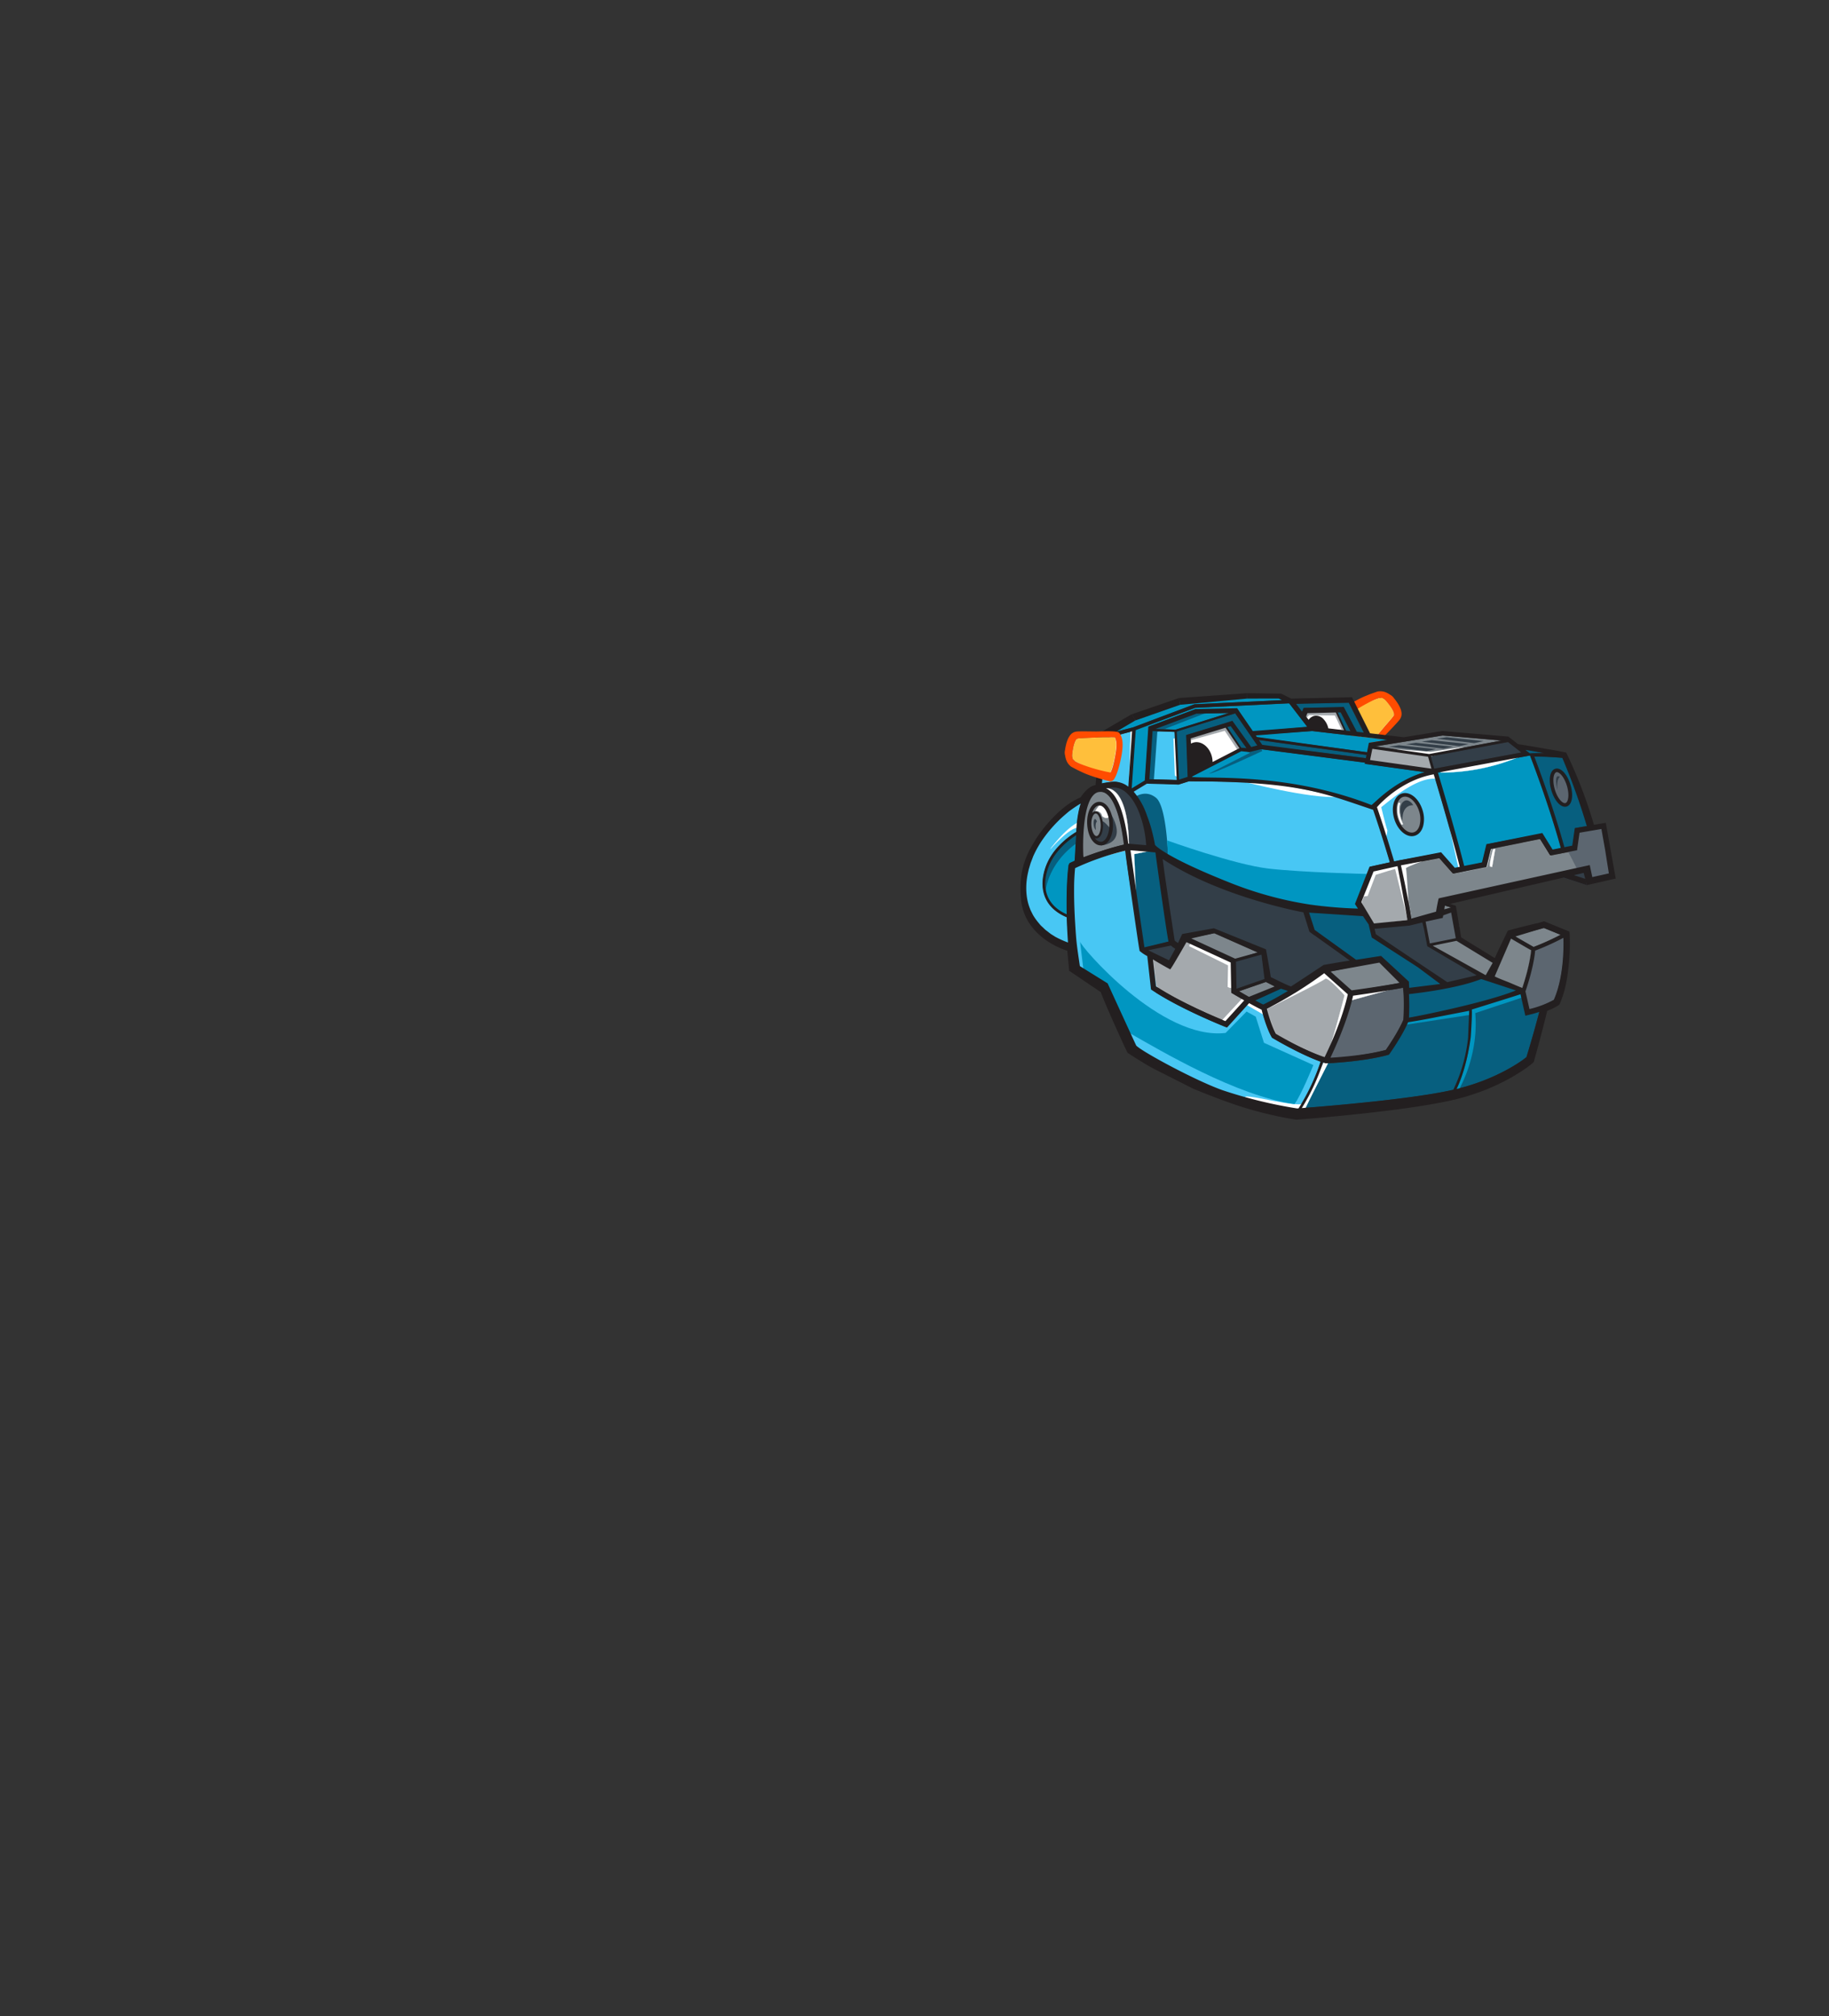 <svg id="TY_HEAD" data-name="TY HEAD" xmlns="http://www.w3.org/2000/svg" viewBox="0 0 980 1080"><rect x="0" y="0" width="980" height="1080" fill="#333333" stroke="none"/><defs><style>.cls-1{fill:#ffbf3b;}.cls-2{fill:#fff;}.cls-3{fill:#ff4c00;}.cls-4{fill:#333e48;}.cls-5{fill:#0096c1;}.cls-6{fill:#075f7f;}.cls-7{fill:#231f20;}.cls-8{fill:#48c7f4;}.cls-9{fill:#7d868c;}.cls-10{fill:#a4a9ad;}.cls-11{fill:#5c6670;}</style></defs><title>web_b1_color2</title><path class="cls-1" d="M733.67,398.31c-1.34-.66-2.71-0.65-6.39-5.46-3.4-4.45-5.74-8.67-6.3-10.53,1.5-.74,8.22-4.83,11.79-6.21,2-.61,3.77-1.5,6.13-2.15,2-.31,2.6-0.1,4.74,2.56,0.48,0.6,1.18,1.49,1.57,2.11a14.16,14.16,0,0,1,1.2,2,5.07,5.07,0,0,1,.39,1,3.63,3.63,0,0,1,.19.84,0.86,0.86,0,0,1,0,.31,0.36,0.36,0,0,1,0,.24,1.09,1.09,0,0,0,0,.19l-0.29.44c-1.29,1.78-5.33,6.23-6.52,7.76A85.08,85.08,0,0,1,733.67,398.31Z"/><path class="cls-2" d="M720.89,382.27l0.06,0c1.62-.8,7.82-4.81,11.19-6.1,2.31-.72,4.68-1.69,6.75-2.26,2.23-.34,2.92.22,4.82,2.58,0.33,0.4,1.13,1.41,1.58,2.12a14.1,14.1,0,0,1,1.2,2,5,5,0,0,1,.4,1,1.76,1.76,0,0,1,.09.26,3.39,3.39,0,0,1,.07.36c0,0.07,0,.14,0,0.22v0a0.39,0.39,0,0,1,0,.21,0.24,0.24,0,0,0,0,.09v0.06a0.33,0.33,0,0,1-.05.24,0.22,0.22,0,0,0,0,.07,0.53,0.53,0,0,1,0,.1l-0.3.46c-1.26,1.75-5.3,6.18-6.44,7.66l-0.08.11a86.06,86.06,0,0,1-6.45,6.9l0,0,0,0c-0.69-.34-2.32-0.13-6.41-5.48-3.4-4.44-5.75-8.67-6.31-10.56Zm25.94-.36a1.83,1.83,0,0,0-.08-0.25,5,5,0,0,0-.39-1,13.91,13.91,0,0,0-1.19-2c-0.45-.71-1.25-1.71-1.57-2.11-3.4-4.22-3.48-2.71-4.66-2.53-2.06.57-5.53,2.17-7.83,2.88-3.64,1.4-8.26,5.64-9.67,6.33,0.59,1.9,2.58,5.17,5.93,9.55,4,5.21,5.51,5,6.31,5.41a89.5,89.5,0,0,0,6.38-6.84l0.08-.1c1.14-1.48,5.17-5.91,6.43-7.65l0.29-.44v-0.06a0.34,0.34,0,0,1,0-.13l0,0a0.44,0.44,0,0,0,0-.13v-0.06a0.36,0.36,0,0,1,0-.13,0.26,0.26,0,0,0,0-.14v0c0-.08,0-0.16,0-0.23A3.41,3.41,0,0,0,746.83,381.91Z"/><path class="cls-3" d="M741,395.2c-6,6.73-6.63,6.58-7.65,6.36-1.53-.33-4.14-0.8-8.76-6.84-3.4-4.44-6.22-9.28-6.86-11.76a2.48,2.48,0,0,1,.67-2.76c0.82-.6,8.88-5.73,13.8-7.57,1.76-.77,3.81-1.47,6-2.22h0l0.17,0a8,8,0,0,1,3.5.24,11.57,11.57,0,0,1,2.89,1.47,5.73,5.73,0,0,1,2.22,2,26,26,0,0,1,1.74,2.36,16.27,16.27,0,0,1,1.46,2.63,8.05,8.05,0,0,1,.53,1.47,6.81,6.81,0,0,1,.27,1.67,3.92,3.92,0,0,1-.07.95,2.93,2.93,0,0,1-.26,1,7.26,7.26,0,0,1-.48,1l-0.44.59c-1.47,1.79-5.61,6.08-6.93,7.46C742.2,393.84,741.58,394.54,741,395.2Zm-7.33,3.11a85.21,85.21,0,0,0,6.44-6.89c1.18-1.53,5.23-6,6.52-7.76l0.29-.44a1.08,1.08,0,0,1,0-.19,0.36,0.36,0,0,0,0-.24,0.86,0.86,0,0,0,0-.31,3.64,3.64,0,0,0-.19-0.84,5.07,5.07,0,0,0-.39-1,14.17,14.17,0,0,0-1.2-2c-0.39-.62-1.09-1.51-1.57-2.11-2.14-2.65-2.69-2.87-4.74-2.56-2.36.65-9.94,4.3-17.37,9.78,0.56,1.86,2.34,4.67,5.74,9.12C731,397.65,732.33,397.65,733.67,398.31Z"/><path class="cls-2" d="M584.76,442.09c-0.2-3.58,1-6.2,2.26-6.32s2.55,2.38,2.74,5.79c0.21,3.58-1,6.2-2.17,6.32h-0.08C586.34,447.89,585,445.56,584.76,442.09Z"/><path class="cls-2" d="M587.51,447.93h0c-0.61,0-1.25-.59-1.78-1.62a12.2,12.2,0,0,1-.44-8.69c0.44-1.14,1.07-1.83,1.73-1.89h0c0.6,0,1.24.6,1.77,1.64a10.87,10.87,0,0,1,1,4.19,11.25,11.25,0,0,1-.56,4.48c-0.43,1.14-1,1.83-1.65,1.89h-0.09ZM587,435.82c-1.23.11-2.42,2.66-2.21,6.27,0.2,3.44,1.55,5.75,2.7,5.75h0.08c1.17-.11,2.33-2.71,2.13-6.27C589.52,438.18,588.14,435.82,587,435.82Z"/><path class="cls-2" d="M590,450.95H589.8a4,4,0,0,1-3.11-2,2.14,2.14,0,0,0,.81.17h0.2c2.1-.2,3.5-3.46,3.26-7.59s-2.06-7.14-4.15-6.92a2.53,2.53,0,0,0-1.63.9c0.77-2.31,2.08-3.85,3.64-4h0.22c2.65,0,5,4.09,5.32,9.31S592.75,450.71,590,450.95Z"/><path class="cls-2" d="M589.8,451a4,4,0,0,1-3.15-2.05l-0.09-.13,0.15,0.06a2.11,2.11,0,0,0,.8.17h0.19c2.07-.2,3.46-3.44,3.22-7.54s-2-7.08-4.09-6.87a2.47,2.47,0,0,0-1.6.89l-0.08,0c0.81-2.43,2.15-3.89,3.68-4h0.22c2.69,0,5.05,4.11,5.37,9.36s-1.64,10-4.4,10.2H589.8Zm-3-2a3.85,3.85,0,0,0,3,1.88H590c2.7-.23,4.63-4.76,4.31-10.1s-2.63-9.27-5.27-9.27h-0.21c-1.45.12-2.72,1.48-3.53,3.75a2.47,2.47,0,0,1,1.51-.76H587c2,0,3.76,3,4,7,0.24,4.15-1.18,7.43-3.31,7.64h-0.2A2.13,2.13,0,0,1,586.83,449Z"/><path class="cls-2" d="M760.65,442.05c-0.57,2-1.69,3.37-3.15,3.81a3.65,3.65,0,0,1-1.05.15c-2.95,0-6.19-3.39-7.55-7.89-1.55-5.13-.22-10.27,2.89-11.21a3.65,3.65,0,0,1,1.05-.15c2.95,0,6.19,3.39,7.55,7.89A13.39,13.39,0,0,1,760.65,442.05Z"/><path class="cls-2" d="M756.45,446.06c-3,0-6.23-3.41-7.6-7.93-1.55-5.16-.22-10.32,2.92-11.27a3.69,3.69,0,0,1,1.07-.16c3,0,6.23,3.41,7.6,7.93a13.44,13.44,0,0,1,.26,7.43c-0.58,2-1.71,3.4-3.18,3.84A3.69,3.69,0,0,1,756.45,446.06Zm-3.61-19.25a3.6,3.6,0,0,0-1,.15c-3.09.93-4.4,6-2.86,11.15,1.35,4.48,4.58,7.86,7.5,7.86a3.59,3.59,0,0,0,1-.15c1.44-.43,2.55-1.77,3.12-3.77a13.35,13.35,0,0,0-.26-7.37C759,430.19,755.77,426.81,752.85,426.81Z"/><path class="cls-2" d="M839.16,430.07a1.06,1.06,0,0,1-.61.19c-1.33,0-3.55-2.15-5-6.13-1.79-4.84-1.4-9.3.08-10.29a1.06,1.06,0,0,1,.61-0.19c1.33,0,3.55,2.15,5,6.13C841,424.61,840.64,429.08,839.16,430.07Z"/><path class="cls-2" d="M838.55,430.3c-1.35,0-3.59-2.16-5.07-6.17a18,18,0,0,1-1.19-6.61c0.06-1.87.53-3.23,1.29-3.74a1.11,1.11,0,0,1,.63-0.19c1.35,0,3.59,2.16,5.07,6.17a18,18,0,0,1,1.19,6.61c-0.06,1.87-.53,3.23-1.29,3.74A1.11,1.11,0,0,1,838.55,430.3Zm-4.35-16.61a1,1,0,0,0-.58.18c-0.72.48-1.19,1.85-1.24,3.66a17.87,17.87,0,0,0,1.19,6.57c1.47,4,3.67,6.1,5,6.1a1,1,0,0,0,.58-0.18c0.72-.48,1.19-1.85,1.24-3.66a17.85,17.85,0,0,0-1.19-6.57C837.72,415.83,835.53,413.69,834.21,413.69Z"/><path class="cls-4" d="M764.5,495.58l-1.73,2.64q3-.45,6.1-1Z"/><polygon class="cls-5" points="691 376.92 700.6 389.39 671.25 392.02 663.02 379.7 640.7 379.91 615.51 389.31 613.59 418.15 606.09 422.71 608.34 390.87 640.52 379.17 690.73 376.79 691 376.92"/><polygon class="cls-6" points="720.99 391.61 716.54 381.22 718.54 381.62 723.75 391.58 720.99 391.61"/><path class="cls-2" d="M700.71,382.06l15.21-.37,4.4,9.5-9.21-.66a9.23,9.23,0,0,0-2.13-4.6c-1.41-1.49-2.84-2.29-4.5-2a6.94,6.94,0,0,0-3.78,2.66l-1.7-2.41Z"/><path class="cls-2" d="M720.4,391.24h-0.09l-8.44-1v0a10.33,10.33,0,0,0-2.47-4.81,5.6,5.6,0,0,0-4-1.95,4.54,4.54,0,0,0-.7.05,5,5,0,0,0-3.27,2.15l0,0.05-1.43-1.85v0l0.73-1.83h0l15.24-.37v0ZM712,390.16l8.28,1-4.35-9.39-15.15.37-0.7,1.75,1.32,1.71a5.09,5.09,0,0,1,3.29-2.14,4.61,4.61,0,0,1,.71-0.06,5.69,5.69,0,0,1,4.11,2A10.41,10.41,0,0,1,712,390.16Z"/><path class="cls-7" d="M703.36,389.5l-1.79-2.9a4,4,0,0,1,7-.36,9,9,0,0,1,2,3.81Z"/><polygon class="cls-4" points="808.17 397.51 815.33 403.11 767.96 411.91 766.28 405 808.17 397.51"/><path class="cls-6" d="M826.51,403.26l1,0.21c-2.31-.07-4.52.35-6.45,0.45h-1.74l-2.81-2.83C818.94,401.5,823.17,402.66,826.51,403.26Z"/><path class="cls-8" d="M617,443.82c0.93,3.33,1.6,6.48,2.12,9.36l3.23,0.27,0.15,1.61c0,0.11.44,3.9,1.25,9.74l4.64,0.23-0.5-1-0.2-.39,0-.36,49.69,17.4,27.83,6h22.52c-0.47-.72-0.88-1.34-1.2-1.83l-0.41-.64,0.21-.49-0.07-.1L734,464.33l10.86-2.38c-4.25-14.35-7.51-25.7-8.77-29.37-17.68-5.59-30.45-10.92-51.27-12.73-16.21-1.41-45.14-1.12-47.64-1.33l-5.62,1.77-17.42-1-7.36,4.7a39.79,39.79,0,0,1,8,13.12C615.66,439.38,616.38,441.63,617,443.82Z"/><path class="cls-7" d="M637.34,400.12a11.45,11.45,0,0,1,3-1.75c3.47-.64,7.08,3.34,7.93,8a11.35,11.35,0,0,1,.18,2.51h0.11l-10.22,5.54Z"/><path class="cls-2" d="M649.31,408.78a20,20,0,0,0-.24-2.62c-1-5.43-4.75-8.87-9-8.09a7.07,7.07,0,0,0-2.06.48l-0.22-2.92L656.2,390l0.66-.21,7.43,11Z"/><path class="cls-2" d="M649.85,408.26v-0.08a12.84,12.84,0,0,0-.19-2.09c-0.89-4.85-4.48-8.5-8.36-8.5a6.16,6.16,0,0,0-1.12.1,6.25,6.25,0,0,0-1.87.67l-0.07,0-0.1-2.93h0l18-5.5,0.7-.22,0,0,7.46,11,0,0Zm-8.55-10.76c3.92,0,7.55,3.69,8.45,8.58a12.7,12.7,0,0,1,.19,2l14.27-7.34-7.38-10.9-0.63.2-18,5.49,0.1,2.7a6.34,6.34,0,0,1,1.83-.65A6.26,6.26,0,0,1,641.31,397.5Z"/><polygon class="cls-6" points="664.94 400.79 657.21 389.18 659.57 388.93 668.09 400.79 664.94 400.79"/><polygon class="cls-6" points="660.07 386.64 655.47 387.71 637.65 393.15 636.23 393.57 636.23 393.58 635.71 393.74 636.51 416.18 631.34 418.22 630.13 391.75 661.97 382.14 673.84 399.36 669.9 400.55 660.07 386.64"/><polygon class="cls-5" points="629.99 390.87 619.31 390.47 641.16 382.32 658.56 381.94 629.99 390.87"/><polygon class="cls-8" points="617.77 391.62 629.49 392.06 630.72 417.84 616.06 417.39 617.77 391.62"/><path class="cls-6" d="M760.8,496.33l0.73-.9-6,1.37-0.16,0h-0.13l-9.24.61,3.45,1.63Z"/><path class="cls-9" d="M596.6,421.87h0.3a7.24,7.24,0,0,1,1.46.07,10.41,10.41,0,0,1,5.26,2.62,21.59,21.59,0,0,1,4,4.81,35.47,35.47,0,0,1,2.8,5.54,58.93,58.93,0,0,1,3.93,17.87l-9.58-.81c-1.93-15.47-5.39-25.13-10.31-28.68a8.39,8.39,0,0,0-1.69-.95q1.25-.21,2.54-0.34l0.84-.08,0.42,0h0Z"/><path class="cls-4" d="M627.94,505.73l-0.61-.28-12.89,3.35c2.79,1.79,8.71,5,15.14,8.47a70,70,0,0,1,7.28-5.22C629.5,508.5,628.08,505.86,627.94,505.73Z"/><path class="cls-5" d="M629.58,517.26c1.22,0.65,2.47,1.3,3.75,1.94l13-3.07,0-.05c-3.83-1.45-7-2.81-9.5-4A70,70,0,0,0,629.58,517.26Z"/><path class="cls-9" d="M641.74,523.44l2.74-4.25-8.16,1.93C638.12,521.94,639.94,522.73,641.74,523.44Z"/><path class="cls-6" d="M623.63,478.59c-3.49-19.43-3.73-16.77-4.35-22l-13.36-1.14c0.55,4.71,4.28,38,4,38,0.67,4.63,1.89,9.67,2.75,14.53l13.57-3.62C626.14,503.83,623.29,478.63,623.63,478.59Z"/><path class="cls-9" d="M589.94,456c-2.92.9-6.37,2.29-9.58,3.54,0-.37-0.42-1.6-0.45-2-0.39-11.25.71-32,8.43-33.56a6.46,6.46,0,0,1,4.69,1.3c4.25,3.07,7.55,12.7,9.34,27.17C600,453,595.46,454.12,589.94,456Z"/><path class="cls-5" d="M572,471c0.15-2.48.33-4.81,0.65-7.25l0-.28,0.12-.24,0.16-.31,0.29-.58,0.53-.25,2.18-1c0.26-2.63.37-7.46,0.83-13.69-4.37,2.81-12.09,8.85-15.15,18-1.39,4.14-3,11-.13,16.55,1.86,3.62,6,6.49,10.51,8.53-0.09-3.83-.39-8.29-0.32-11.88Q571.77,474.72,572,471Z"/><path class="cls-8" d="M571.76,491.34c-5.18-2.19-8.89-5.35-11-9.44-2.46-4.78-2.64-10.65-.51-17,3.47-10.31,12.31-16.7,16.62-19.3a62,62,0,0,1,1.65-12.8c0.24-.87.49-1.67,0.75-2.44-1.79.22-4,1.75-6.49,3.61-0.87.72-2.24,1.57-3.2,2.42a72.55,72.55,0,0,0-11,12.74,46.86,46.86,0,0,0-4.79,7.6c-0.36.74-.95,1.61-1.26,2.38l-0.24,1.45-0.53.19-0.15.77,0,0.44c-0.25.84-.48,1.67-0.73,2.52a10.89,10.89,0,0,0,0,1.4l-0.48,1.4c-1.47,6.59-1.21,13.85,1,19.39,0.13,0.35.18,1,.34,1.34s0.51,1,.68,1.31c0.34,0.64.69,1.19,1.07,1.79a30,30,0,0,0,2.42,3.54c0.44,0.53.64,1.81,1.07,2.32s1.38,0.71,1.84,1.16,1.07,0.38,1.55.78,1,0.55,1.45.91,1,1.45,1.4,1.79,1.05,0.5,1.5.78,0.95,1.23,1.36,1.49c2,1.08,4.31,1.14,6.68,2-0.23-3.38-.78-7.79-0.91-11C571.83,493.72,571.79,492.53,571.76,491.34Z"/><path class="cls-6" d="M707.35,503.87c13.23-1.37,26.72-2.27,40.4-3.75l-0.11-.05c-13.76.37-27.43,0.72-41.09,1Z"/><path class="cls-9" d="M752.61,500.55l5.06,2.38,2.09-3.19-4.31.12Z"/><path class="cls-9" d="M755.44,499.86l4.31-.12,0.72-1.1Z"/><path class="cls-10" d="M754.29,492.91c-1.4-11.5-4.34-24.68-5.33-28.91l-12.86,2.82-7.36,16.54,7.3,12.22Z"/><path class="cls-2" d="M737.5,495.29L754.34,493v-0.05C752.92,481.3,749.9,467.84,749,464v0l-12.9,2.83h0l-6.52,16.47v0l6.09,13.13Zm-1.36-28.43,12.78-2.81c0.9,3.9,3.9,17.27,5.31,28.81l-18.12,2.3-7.37-11.81Z"/><path class="cls-8" d="M749.26,461l-3,.89c-4.32-14.59-10-32-11.21-35.45a213.43,213.43,0,0,1,33.33-11.58c1.66,5.53,9.19,30.69,13.95,49.54l-3,1L772,456.87Z"/><path class="cls-5" d="M784.3,464.46c-4.85-19.23-13-45.61-14.51-50.56L820,404.7l0,0.11c0.1,0.26,9.92,25.5,16.48,49.43l-4.83,1.23-5.5-8.86-29.49,5.64L794.28,462Z"/><path class="cls-6" d="M838,454.74c-5.76-21-14.15-44.07-16.23-49.51,5.29-.13,13.25.56,15.51,0.74a339,339,0,0,1,13.13,36.53L844,443.59,842.64,453Z"/><path class="cls-5" d="M763.55,413.63c-16.45,4.61-26.05,18.25-27.48,18.94-54.29-17.74-86.69-15.06-97.72-16l0.37-.87,26.42-13.65,4.44,0.82h0l6.3-1.55,55.65,7.2-0.12.62Z"/><polygon class="cls-6" points="732.02 406.16 676.01 399.32 674.25 396.34 732.37 404.42 732.02 406.16"/><path class="cls-8" d="M604.95,422.25c-2.65-2-5.68-3.68-8.57-3.45a54.51,54.51,0,0,0-6.64,1.16l3.52-24.63,13.5-3.58Z"/><path class="cls-4" d="M846.36,468.23l-0.26-.09,0-.08,4.66-1.13,0.57,2.7Z"/><path class="cls-4" d="M850.23,474.17l-15.56-4.9,7.8-1.65,6.86-2Z"/><path class="cls-9" d="M767.32,490l2.19-.54c0.16-1,3.18-4,9.28-6.3,4.44-1.66,12.51-2.88,12.51-2.88,1.48-.36,45.05-11.54,45.05-11.54l8.78-3.51,6.89-1.72,1.36,6.43,8.94-2c-0.86-5.07-1.52-9.2-2-12.56l-2-11.21-11.72,2-1.33,9.39-14.48,2.85-5.49-8.86-26.95,5.41-2.52,9.18-17.15,4-7.36-8.33-20.42,3.9c1,4.31,3.94,17.47,5.34,29Z"/><polygon class="cls-2" points="844.52 466.99 845.05 466.86 851.66 463.6 845.17 465.22 844.52 466.99"/><path class="cls-2" d="M862.38,467.87c-0.82-4.83-1.5-9.06-2-12.56l-2-11.21v0l-11.76,2h0l-1.33,9.39-14.41,2.83-5.47-8.83,0,0-26.21,5.26h0l-2.42,9.8-18,3.51-7.34-8.31,0,0-20.45,3.9h0v0c0.89,3.85,3.92,17.33,5.34,29v0.05L767.33,490l1.37-.34,0.85-.21v0a2.27,2.27,0,0,1,.85-1,2.31,2.31,0,0,0-.94,1l-2.16.54-11.07,2.64c-1.42-11.6-4.42-25-5.33-28.89l20.34-3.89,7.34,8.31,0,0,18-3.53h0l2.42-9.8,26.11-5.24,5.47,8.83,0,0,14.51-2.85h0l1.33-9.39,11.64-2,2,11.17c0.54,3.49,1.22,7.7,2,12.52l-8.85,2-1.36-6.43-0.41.2,0.33-.08,1.35,6.38v0l9-2h0v0Z"/><polygon class="cls-9" points="773.11 394 804.56 396.71 765.92 403.93 737.08 399.83 773.11 394"/><polygon class="cls-5" points="733.66 397.94 732.65 402.99 673.19 394.99 672.37 393.64 703.18 391.61 743.64 396.32 733.66 397.94"/><polygon class="cls-6" points="730.85 392.4 726.61 392.4 719.74 379.14 698.73 379.21 697.72 381.73 693.77 376.79 722.86 376.43 730.85 392.4"/><path class="cls-5" d="M631.73,376.43c0.24,0.07,15.59-.36,16.15-0.94h0l3.85-.17c0.69,0.37,15.91-3.25,33.76-1.26l-0.07.15,1.71,0.84-46.86,2.22h-0.15l-32.81,12.35L598,392l9.07-5.62c3-3.39,17.19-6.58,16.81-7.39Z"/><path class="cls-2" d="M772.2,496.67l-0.18,0,3.24,1.24,0.17,0Z"/><path class="cls-9" d="M747.34,436.22s4.11,12.93,11.17,10.87c0.88-1.76,5.58-5.88,2.35-14.11C758.51,429.75,749.69,417.7,747.34,436.22Z"/><path class="cls-2" d="M757,447.36h0c-1.76,0-4.43-1-7.17-5.57a30.51,30.51,0,0,1-2.54-5.56h0c0.85-6.71,2.65-10.12,5.35-10.12,3.27,0,6.89,5,8.26,6.86h0c2.7,6.88-.13,10.91-1.65,13.07a9.67,9.67,0,0,0-.7,1.08v0h0A5.44,5.44,0,0,1,757,447.36Zm-9.61-11.15a30.4,30.4,0,0,0,2.52,5.53c2.71,4.56,5.35,5.52,7.08,5.52h0a5.35,5.35,0,0,0,1.48-.21,10.24,10.24,0,0,1,.7-1.07c1.51-2.15,4.33-6.14,1.64-13-1.36-1.87-5-6.82-8.17-6.82C750,426.19,748.24,429.56,747.39,436.21Z"/><path class="cls-11" d="M831.7,417.11s-0.29,12.34,7.64,14.4c0.29-.59,2.35-2.65,2.06-5.88C840.81,423.28,835.52,404.77,831.7,417.11Z"/><path class="cls-6" d="M607.89,427.11s5.8-4.51,11.59.32,6.45,32.73,6.45,32.73a20.91,20.91,0,0,0-3.9-1.5c0.13,1-1.27-3.21-1.27-3.21l-4.83-1.61S612.72,431.3,607.89,427.11Z"/><path class="cls-2" d="M768.53,414.13c-8.93.32-31.74,12.06-30.73,19.84,2.39-.76,19.08-17.69,31.43-16.8A2.81,2.81,0,0,0,768.53,414.13Z"/><path class="cls-2" d="M666.32,418.74s35.93,9.33,50.66,8.13C709.49,424.94,671.87,416.81,666.32,418.74Z"/><path class="cls-4" d="M751.45,439.58c0,0.48-3.5-9,1.68-10.81,2.38-.45,4.11,2.59,4.11,2.59S751.15,430.6,751.45,439.58Z"/><path class="cls-2" d="M749.3,430.17s-2.09,5.07,1.69,11.59a1.51,1.51,0,0,0,.72-0.32s-3.3-6-1.53-11.27C749.71,430.17,749.38,429.77,749.3,430.17Z"/><path class="cls-2" d="M751,441.81h0v0c-3.75-6.47-1.71-11.58-1.69-11.63a0.22,0.22,0,0,1,.2-0.21,0.79,0.79,0,0,1,.25.07,1.33,1.33,0,0,0,.47.11h0.07l0,0.06c-1.74,5.23,1.49,11.17,1.53,11.23l0,0,0,0A1.53,1.53,0,0,1,751,441.81ZM749.46,430s-0.08,0-.11.14a10.33,10.33,0,0,0-.57,3.35,15.6,15.6,0,0,0,2.24,8.18,1.43,1.43,0,0,0,.63-0.29c-0.27-.51-3.17-6.17-1.53-11.21a1.52,1.52,0,0,1-.44-0.11A0.76,0.76,0,0,0,749.46,430Z"/><path class="cls-6" d="M647.81,414.4l21.57-10.95,1-1.45,5.31-1.45,0.64,1.77S650.06,414.72,647.81,414.4Z"/><path class="cls-4" d="M594.69,443.53s-3.54-4.19-4.19-3.54c1.29,7.73-3.81,8.93-3.81,8.93C584.06,447.07,593.08,459,594.69,443.53Z"/><path class="cls-2" d="M586.82,434.58a3,3,0,0,1,3.68,2.52c2.25,1.93,3.54.64,3.54,0.64s-2.25-7-5-6.25A16.31,16.31,0,0,0,586.82,434.58Z"/><path class="cls-2" d="M592.84,438.21a3.76,3.76,0,0,1-2.37-1.08h0v0a2.83,2.83,0,0,0-2.94-2.54,3.29,3.29,0,0,0-.68.06l-0.11,0,0.05-.1a16.51,16.51,0,0,1,2.24-3.1h0a1.6,1.6,0,0,1,.44-0.06c1.07,0,2.18,1.07,3.28,3.18a23.14,23.14,0,0,1,1.33,3.16v0l0,0A1.8,1.8,0,0,1,592.84,438.21Zm-2.29-1.14a3.66,3.66,0,0,0,2.29,1,1.78,1.78,0,0,0,1.15-.39c-0.15-.47-2.12-6.25-4.51-6.25a1.51,1.51,0,0,0-.4.06,15.92,15.92,0,0,0-2.16,3,3.74,3.74,0,0,1,.6,0A2.92,2.92,0,0,1,590.55,437.07Z"/><path class="cls-6" d="M560.24,477.34s1-14.49,16.74-25.76a22.07,22.07,0,0,0,1.61-5.8S557,457.38,560.24,477.34Z"/><path class="cls-2" d="M583.34,460.43l20.28-5.55,13.76,0.72-9.66,1.93s1.21,27,1.21,25.84-4.35-25.6-4.35-25.6Z"/><path class="cls-2" d="M608.93,483.46s-0.05,0-.07-0.4c-0.35-3-4.11-24.11-4.31-25.23l-21.2,2.65,0-.09,20.29-5.56h0l13.76,0.72v0.1l-9.62,1.92c0,1.09,1,22.48,1.18,25.48a3.09,3.09,0,0,1,0,.32S609,483.46,608.93,483.46Zm-4.3-25.74v0c0,0.2,3.35,18.79,4.17,24.18-0.27-5.43-1.11-24.21-1.12-24.41v0h0l9.28-1.86-13.37-.7L584,460.3Z"/><path class="cls-2" d="M771.92,413.83a108.61,108.61,0,0,0,41.53-8.21C806.45,406.35,774.58,411.42,771.92,413.83Z"/><path class="cls-2" d="M773.06,413.89H771.8l0.09-.08c2.68-2.44,34.37-7.48,41.56-8.22l0,0.09A109.26,109.26,0,0,1,773.06,413.89Zm-1-.11h1a109.26,109.26,0,0,0,40.07-8.09C805.64,406.53,775.22,411.42,772.05,413.79Z"/><path class="cls-2" d="M799.93,455s-2.41,8.93-1.45,9.18l1,0.24,1.69-9.66Z"/><path class="cls-2" d="M799.49,464.52l-1-.25a0.25,0.25,0,0,1-.15-0.12c-0.61-1,1.48-8.78,1.57-9.11v0h0l1.28-.26v0.07Zm0.48-9.43c-0.14.53-2.14,8-1.57,9a0.16,0.16,0,0,0,.09.08l0.92,0.23,1.67-9.54Z"/><path class="cls-2" d="M628.75,395.72l0.79,19.67s1.38,1.18,1.18.2-1-20.06-1-20.06Z"/><path class="cls-2" d="M630.56,416a2.68,2.68,0,0,1-1.05-.6h0v0l-0.79-19.71,1.08-.22v0.06c0,0.19.79,19.08,1,20.05a0.45,0.45,0,0,1,0,.38A0.21,0.21,0,0,1,630.56,416Zm-1-.66a2.55,2.55,0,0,0,1,.56,0.12,0.12,0,0,0,.1,0,0.36,0.36,0,0,0,0-.3c-0.19-1-.93-18.66-1-20l-0.89.18Z"/><path class="cls-4" d="M589.8,452.89s17-.42,3.19-20.46c2.17,4.83,5.93,14.6-3.19,20.46"/><path class="cls-4" d="M587.2,444.62s-1.45-1-1.21-4.47c0.13-1.19.85-2.41,1.77,0C586.6,440.76,587.2,444.62,587.2,444.62Z"/><path class="cls-2" d="M605.31,391.38l2.41-.72s-2.65,24.64-2.65,25.36,0.71-24.28.71-24.28Z"/><path class="cls-2" d="M605.09,416.08h0a0.05,0.05,0,0,1,0-.06s0-.07,0-0.13c0.07-2,.68-23.26.71-24.12l-0.54-.4,2.58-.77v0.07c0,0.23-2.49,23.18-2.64,25.23a0.23,0.23,0,0,1,0,.18h0Zm0.32-24.69,0.43,0.32v0c0,0.19-.49,17-0.66,22.56,0.54-5.5,2.35-22.33,2.48-23.58Z"/><polygon class="cls-11" points="840.34 456.41 845.81 467.04 851.28 465.43 853.21 472.19 864.8 468.32 859.65 442.57 844.84 445.46 843.55 454.16 840.34 456.41"/><path class="cls-2" d="M776.51,442.45s4.83,22.7,5.19,23.18a2.73,2.73,0,0,0,1.09,0S777.23,443,776.51,442.45Z"/><polygon class="cls-2" points="746.33 401.28 766.61 402.73 784.72 400.07 766.85 405.23 746.33 401.28"/><path class="cls-2" d="M609.11,510.09l10.83,8,4.21-1.41-12.87-7-2.46-15.91c-0.62.18-1.24,0.36-1.85,0.55Z"/><path class="cls-2" d="M609.17,501.24l1.13,5.47c0.6-.23,1.2-0.46,1.81-0.68l-1.73-7.69Z"/><path class="cls-2" d="M610.4,498.19l-1.27,3h0l1.14,5.49,0.09,0-1.13-5.44,1.14-2.74,1.7,7.55,0.09,0-1.73-7.68Z"/><path class="cls-2" d="M611.23,509.74v0L624,516.68,619.95,518l-10.79-8L607,494.35l-0.09,0,2.15,15.72v0l10.84,8,0,0,4.23-1.41,0.11,0-12.95-7-2.46-15.9-0.09,0Z"/><path class="cls-2" d="M609.9,495.69l-0.48-1.93s-2.41.24-2.17,1,1,4.1,1,4.1Z"/><path class="cls-2" d="M608.16,498.84l0,0.13,1.75-3.25v0l-0.49-2v0h0c-0.07,0-1.83.19-2.17,0.72a0.35,0.35,0,0,0,0,.31C607.43,495.45,608.15,498.8,608.16,498.84Zm-0.84-4.36c0.29-.45,1.79-0.64,2.06-0.67l0.47,1.87-1.62,3c-0.13-.62-0.73-3.34-0.94-4A0.25,0.25,0,0,1,607.32,494.48Z"/><path class="cls-2" d="M562.81,454.8s8.69-11.91,16.1-14.81a24.05,24.05,0,0,1-.64,3.54S575.37,441,562.81,454.8Z"/><path class="cls-2" d="M562.85,454.83l-0.07-.06c0.09-.12,8.79-12,16.12-14.83l0.07,0V440a23.62,23.62,0,0,1-.65,3.55l0,0.08-0.06-.05a1.19,1.19,0,0,0-.74-0.18C575.9,443.39,571.88,444.88,562.85,454.83Zm16-14.77c-6.15,2.45-13.24,11.18-15.37,13.93,8.56-9.28,12.44-10.7,14-10.7a1.47,1.47,0,0,1,.74.16A24.22,24.22,0,0,0,578.86,440.06Z"/><path class="cls-2" d="M737,432.45l5.75,15.95a19.11,19.11,0,0,0,.62-3.68c-0.72-1.45-3.62-13.76-3.62-13.76Z"/><polygon class="cls-2" points="741.01 441.84 742.22 441.36 742.46 444.01 741.98 445.22 741.01 441.84"/><path class="cls-2" d="M753.33,465c1.93-1.21,9.18-3.86,9.18-3.86l-12.29,2.15,4.8,26.1S753.81,467,753.33,465Z"/><polygon class="cls-4" points="744.23 400 764.35 402.4 769.38 401.3 749.56 399.22 744.23 400"/><polygon class="cls-4" points="753.38 398.7 773.5 401.1 778.53 400 758.71 397.92 753.38 398.7"/><polygon class="cls-4" points="761.77 397.3 781.89 399.7 786.92 398.6 767.1 396.52 761.77 397.3"/><polygon class="cls-4" points="769.79 395.7 789.91 398.1 794.94 397 775.12 394.92 769.79 395.7"/><path class="cls-4" d="M591.79,421.32s10.38,9.66,12.8,31.15c2.1,2.63,12.8,3.14,12.8,3.14s-5.8-34.53-17.14-35A24.33,24.33,0,0,1,591.79,421.32Z"/><path class="cls-2" d="M592.74,422.33s11.75-2.26,12.16,30.88c-2.81-2.27-4.77-26.33-12.16-30.88"/><path class="cls-2" d="M604.95,453.31l-0.08-.06c-1.06-.86-2-4.71-3.15-9.59-1.86-7.79-4.4-18.45-9-21.29l-0.11-.07,0.12,0a2.86,2.86,0,0,1,.48,0c1.1,0,4,.44,6.57,4.54,3.28,5.14,5,14,5.17,26.42v0.1Zm-12.07-31c4.57,3,7.09,13.54,8.94,21.28,1.08,4.54,2,8.48,3,9.46-0.16-12.32-1.9-21.15-5.15-26.26C596.78,422.26,593.57,422.3,592.88,422.36Z"/><polygon class="cls-10" points="734.74 400.39 733.29 408.12 767.9 413.11 765.96 405.22 734.74 400.39"/><path class="cls-2" d="M768,413.17h-0.07l-34.66-5v0l1.46-7.77h0L766,405.18v0Zm-34.62-5.09,34.49,5-1.91-7.79-31.15-4.82Z"/><polygon class="cls-2" points="730.15 480.24 735.7 465.99 745.84 463.81 745.6 465.99 737.15 468.64 732.8 479.99 730.15 480.24"/><polygon class="cls-2" points="729.42 487.72 728.22 485.31 703.1 484.58 708.9 486.51 729.42 487.72"/><path class="cls-4" d="M834.46,423.13s-2.29-9.05,1.33-7C835.3,416.61,834,417.94,834.46,423.13Z"/><path class="cls-5" d="M678.26,480.23c19.76,5.54,51.16,7.49,51.16,7.49l-1.84-4.93,4.74-14.62s-34.34-.78-52.61-2.87-54.36-15.09-54.36-15.09l0.59,10S658.5,474.7,678.26,480.23Z"/><polygon class="cls-10" points="637.35 394.76 637.67 396.69 656.18 391.54 663.26 402.16 664.87 401.2 656.5 389.12 637.35 394.76"/><path class="cls-2" d="M663.25,402.23l-7.09-10.63-18.53,5.16V396.7l-0.33-2h0l19.19-5.64,0,0,8.4,12.12Zm-7-10.75,0,0,7.06,10.59,1.53-.92-8.32-12-19.08,5.61,0.31,1.84Z"/><polygon class="cls-10" points="699.96 384.78 701.41 383.17 715.26 383.33 719.6 392.5 721.05 392.82 716.06 380.27 700.45 380.91 699 384.13 699.96 384.78"/><path class="cls-2" d="M721.13,392.89l-1.56-.35v0l-4.33-9.15-13.79-.16L700,384.84l0,0-1-.67,0,0,1.46-3.25h0l15.65-.65v0Zm-1.49-.43,1.34,0.3L716,380.32l-15.55.64-1.42,3.16,0.9,0.6,1.43-1.59h0l13.87,0.16v0Z"/><polygon class="cls-6" points="616.58 390.73 614.97 418.74 618.19 418.74 620.12 392.02 645.88 382.04 640.08 382.04 616.58 390.73"/><path class="cls-2" d="M747.53,465.51l6.75,27.41a3.91,3.91,0,0,0,.25-1.33c0-.72-3.62-28.49-5.31-28.73-2.9.72-5.07,1.21-5.07,1.21l0.68,2.17Z"/><polygon class="cls-7" points="668.22 374.23 668.12 371.33 631.73 373.93 632.36 377.54 668.22 374.23"/><polygon class="cls-7" points="686.71 371.59 668.12 371.33 668.12 374.23 685.43 374.19 686.71 371.59"/><polygon class="cls-7" points="632.36 377.54 631.73 373.93 606.43 382.62 608.38 385.95 632.36 377.54"/><path class="cls-7" d="M752.85,424.83a5.59,5.59,0,0,0-1.61.24c-4.26,1.28-6.1,7.26-4.18,13.61,1.62,5.37,5.57,9.27,9.4,9.27a5.59,5.59,0,0,0,1.61-.24c2.11-.64,3.69-2.46,4.45-5.13a15.34,15.34,0,0,0-.27-8.49C760.6,428.64,756.74,424.83,752.85,424.83Zm7.81,17.22c-0.57,2-1.69,3.37-3.15,3.81a3.65,3.65,0,0,1-1.05.15c-2.95,0-6.19-3.39-7.55-7.89-1.55-5.13-.22-10.27,2.89-11.21a3.65,3.65,0,0,1,1.05-.15c2.95,0,6.19,3.39,7.55,7.89A13.39,13.39,0,0,1,760.65,442.05Z"/><path class="cls-7" d="M582.55,441.75c0.39,6.45,3.44,11.13,7.25,11.13l0.38,0c3.89-.33,6.52-5.57,6.12-12.19-0.39-6.45-3.44-11.13-7.25-11.13l-0.38,0C584.78,429.9,582.15,435.14,582.55,441.75Zm2.21,0.34c-0.2-3.58,1-6.2,2.26-6.32s2.55,2.38,2.74,5.79c0.21,3.58-1,6.2-2.17,6.32h-0.08C586.34,447.89,585,445.56,584.76,442.09Zm4.07-10.6h0.22c2.65,0,5,4.09,5.32,9.31s-1.62,9.92-4.35,10.15H589.8a4,4,0,0,1-3.11-2,2.14,2.14,0,0,0,.81.17h0.2c2.1-.2,3.5-3.46,3.26-7.59s-2.06-7.14-4.15-6.92a2.53,2.53,0,0,0-1.63.9C586,433.17,587.27,431.63,588.84,431.49Z"/><path class="cls-4" d="M734,496.69l0.52,2.5,40.9,28.22,21-4.15-31.58-16.43-1.73-9.11c-1,0-2.06.06-3.1,0Z"/><path class="cls-4" d="M752.95,494.71l-17.32,0,1.58,5.61,26.06-.7c1-.06,2.07-0.15,3.09-0.25l-2.16-8.25Z"/><path class="cls-11" d="M822.22,508.82c-0.2,2.27-1.21,9.73-5.28,21.62l-0.24.77L819,541.1a54.52,54.52,0,0,0,13.72-5.46c5.29-12,5.37-28.26,5.21-33.67A131.52,131.52,0,0,1,822.22,508.82Z"/><path class="cls-6" d="M817.62,543l-2.72-10.46c-1.27.5-3,1.15-5.14,1.78l-0.1.23s-18,4.24-21.41,5.17c-0.35,4.16-1.78,31.18-7.55,43.57a118.92,118.92,0,0,0,13.57-4.21,109.21,109.21,0,0,0,13-5.92c2-1.1,4-2.25,5.91-3.46q1.42-.91,2.77-1.86l1.32-1,0.64-.49,0.1-.08c2.63-8.63,5-17.71,7-25.25-1.78.57-3.51,1.25-5.8,1.79Z"/><path class="cls-6" d="M770.33,544.78c-2.57.52-9.4,1-16.36,2.13a132.58,132.58,0,0,1-9.44,17l-0.58.73v0.45c-13.55,3.74-32.45,4.5-33.24,4.53h-0.25l-0.24-.07c-0.38-.12-1.05-0.56-1.44-0.68a108,108,0,0,1-11.06,24.74c11.27-.86,22.33-1.85,33-2.95,11.61-1.2,22.85-2.51,33.57-4.17,5-.78,9.89-1.64,14.56-2.72,2.42-5,5.76-12.85,7.15-20.28,2-10.6,1.53-20.69,1.78-23.35C781.51,541.77,770.33,544.78,770.33,544.78Z"/><path class="cls-8" d="M682,556.06l-0.32-.19-0.19-.32c-2.43-4.15-4.62-11.62-5.36-14.69-1.71-.79-4.61-2.59-7.1-4L657.35,550l-0.7.11c-0.23-.09-22-8.71-37.33-18.41a28.81,28.81,0,0,1,7.9-12.38c-8.92-4.82-15.82-9.47-15.93-9.54l-0.51-.34-0.11-.6c-0.12-.7-0.23-1.38-0.35-2.07l1.26-.49c-5.29-24.37-7.87-44.79-8.54-50.51-4.29,1-16.13,3.68-27.55,9.1-0.12,1.17-.37,3.82-0.52,7.65,0,2-.61,3.34-0.59,5.41,0,5.1-.21,11.22.13,16.83,0.45,7.19,1.71,12.51,2.94,19.32-0.47.58-.94,1.17-1.39,1.77,0.5,0.31,1.15.78,1.93,1.39,0.21,1.28.41,2.62,0.6,4,2.09,0.54,3,4.55,5.09,5.1,0.66-.85,1.34-1.67,2-2.48a195,195,0,0,1,17,17.31c0.81,6.84,2.24,13.83,3.5,20.16,9.7,5.58,5.5,3.7,16.15,8.89a314.9,314.9,0,0,0,36.18,15.4,206.67,206.67,0,0,0,36.59,9c0.23,0,.54-0.86.77-0.88a111.87,111.87,0,0,0,11.79-25C696.43,564.65,682.62,556.43,682,556.06Z"/><path class="cls-10" d="M659.92,531.86l-0.32-16.25L635.65,504l-7.84,13.86-1.11-.39c-2.9-1-6.36-2.45-9.25-3.75l2.12,14.62c13.33,8.74,32.77,16.82,37.21,18.62l10.07-11.11c-3-1.73-5.64-3.27-6.24-3.63Z"/><path class="cls-2" d="M660.64,532.23l-0.67-.4-0.32-16.22v0l-23.71-10.94,0,0-8.1,13.22-1.07-.38c-2.7-1-5.64-2.15-8.75-3.55l-0.08,0,1.63,14.5v0h0c13.45,8.82,33.36,17.06,37.22,18.62h0l10.09-11.13,0,0-0.05,0C663.79,534.09,661.14,532.53,660.64,532.23Zm-3.87,14.72c-3.93-1.59-23.74-9.81-37.15-18.59L618,514c3.08,1.39,6,2.57,8.68,3.52l1.14,0.4,8.1-13.22,23.62,10.89,0.32,16.22v0l0.72,0.42c0.5,0.3,3.12,1.85,6.19,3.6Z"/><path class="cls-4" d="M622.24,512.29c1.92,0.83,3.76,1.57,5.47,2.2h0l2.66-4.35,0.06-.1-8.36,2.18Zm8-2.08-2.56,4.18-5.3-2.13Z"/><path class="cls-9" d="M712,520.61L723.82,531c3.22-.45,18-2.88,26.3-4.47l-10.84-11.59Z"/><path class="cls-10" d="M693.79,532.08h0c-4.46,2.75-10.78,5.4-16.06,8a79.1,79.1,0,0,0,5.45,14.05c2.26,1.33,16.44,8.76,26.74,12.22,8.84-18.23,11.81-30.67,12.47-33.79l-12.65-11.28C707.49,523,701.54,527.3,693.79,532.08Z"/><path class="cls-2" d="M709.72,521.27l0,0c-2.2,1.63-8.16,6-15.93,10.74h0c-5.11,3.15-10.08,5.94-14.79,8.29l0,0v0c0.38,1.47,2.39,9,4.83,13.4h0c2.57,1.51,15.88,9.2,26.11,12.64h0l0,0c8.79-18.13,11.77-30.46,12.47-33.8v0l-12.67-11.29Zm0.16,45.07c-10.2-3.43-23.45-11.09-26-12.61-2.41-4.32-4.4-11.77-4.81-13.33,4.7-2.35,9.66-5.13,14.75-8.27h0v0c7.73-4.76,13.66-9.06,15.89-10.72l12.6,11.23C721.61,536,718.62,548.29,709.88,566.34Z"/><path class="cls-6" d="M672.08,535.82c1.64,0.9,3.63,2.23,4.75,2.76,4.67-2.3,9.39-5.31,13.47-7.77-0.44-.18-3.31-2.19-3.76-2.38Z"/><path class="cls-9" d="M663.91,531c1.52,0.89,3.45,2.37,5.36,3.45l14.82-5.53-5.7-2.88Z"/><polygon class="cls-4" points="661.62 514.7 661.94 529.93 677.73 524.44 676.05 510.92 661.62 514.7"/><path class="cls-11" d="M724.63,533c-0.73,3.5-4.26,16.5-12.75,34.24,5.51-.33,20.43-2,30.81-4.83,1.32-1.91,6.76-9.89,9.42-16.19,0.1-1.57.64-10.74-.2-17.13C744,530.71,728.66,532.45,724.63,533Z"/><polygon class="cls-9" points="637.5 502.53 661.42 514.12 674 510.19 650.75 499.9 637.5 502.53"/><path class="cls-6" d="M809.6,532.13c1.14-.36,2.18-0.71,3.07-1l-3.44-1.47C809.38,530.47,809.51,531.31,809.6,532.13Z"/><path class="cls-6" d="M754.22,532.33c0.28,4.87-.69,10.64-0.82,13.17,5.67-.44,59.73-10.79,62.39-14.63l-20.41-7.46C794.87,523.5,755.13,532.21,754.22,532.33Z"/><path class="cls-9" d="M798.14,524l17.74,5.32c3.66-11,4.55-18.14,4.74-20.22L809,502Z"/><path class="cls-2" d="M809,502l0.72-.4L804,513.35,809.77,502l10.8,7.14c-0.19,2-1.07,9.17-4.72,20.13l6.19-20"/><path class="cls-9" d="M811,501.34l10.9,6a136.65,136.65,0,0,0,14.49-6.53l-9-3.68Z"/><path class="cls-4" d="M704,500.16l-3.43-14a306.79,306.79,0,0,1-31.84-8.27c-21.54-6.92-45.87-17-47.66-20.39L622.95,468c0.93,6.55,3.59,23.49,3.32,23.49,0.69,4.45,1.81,9,2.7,12.93,1.08,0.88,3.26,2.47,3.26,2.47,0.58-2.3,3.41-4.27,6.88-5.83l11-2.84L678,509l0,0.17,0.22,1,0.7,3.32c0.41,3,.35,7.63.8,10.9,3.87,1.73,8.19,3.51,12.5,5.21,5.06-3.21,17.8-11.81,17.8-11.81l14.15-2.54Z"/><path class="cls-6" d="M759.83,518.09l-24.21-16.94-0.13-3.07-0.52-.75-1.82-2.65-2.68-3.94-30.52-3,1.63,7.54L702,499l24.28,16c4.61-.68,8.29-1.11,13.08-1.82,0,0,15.17,15.9,15.26,16.68,0.4-.06,16.49-0.5,18.44-3.92Z"/><path class="cls-6" d="M730,489.83c-13.64,1.79-12.28,8.43-25.47,10.11l0.21,1.19q15.07-.33,30.19-0.72l-2.69-9.59Z"/><path class="cls-9" d="M766.57,506.42l29.64,17c4.2-1,2.56-6.42,6.46-7.35l-22.16-12.6Z"/><path class="cls-11" d="M766.44,507l15.21-4.14-1.8-6.76a124.34,124.34,0,0,1-15.42,3.24Z"/><path class="cls-11" d="M762.68,491.87l2,8.26a155,155,0,0,0,17.17-3.84l-2.48-9.11Z"/><path class="cls-9" d="M777.69,486.17c-3.51-1.05-7.86-2.28-11.87-3.38a72.1,72.1,0,0,1-8.74,2.46l-2.77.58,10.81,3.86Z"/><path class="cls-2" d="M695.16,595.34c1.8,1.53,3.81-.31,4.36-1.74S712,568.8,712,568.8l-2.88.38S699,591.32,695.16,595.34Z"/><path class="cls-2" d="M709,569.16c-0.1.22-10.15,22.18-13.92,26.15l0,0,0,0a2.28,2.28,0,0,0,1.39.59h0a3.57,3.57,0,0,0,3-2.34c0.54-1.41,12.32-24.56,12.44-24.8l0-.08-3,.39v0Zm2.84-.3c-0.77,1.52-11.87,23.35-12.4,24.72a3.47,3.47,0,0,1-3,2.28,2.18,2.18,0,0,1-1.29-.53c3.75-4,13.5-25.27,13.89-26.11Z"/><polygon class="cls-2" points="669.22 536.59 667.67 538.14 677.6 543.86 676.13 540.86 669.22 536.59"/><path class="cls-2" d="M671.9,537.56l0,0L669.53,539l-0.07,0,8.11,4.91,0.14,0.09-1.55-3.15ZM669.65,539l2.22-1.34,4.22,3.24,1.4,2.84Z"/><path class="cls-2" d="M712.72,522.49l7.74,10.66s-7.69,29.95-9.67,32.11c4.39-5.81,12.29-24.87,11.58-32.66C722.26,528.22,712.72,522.49,712.72,522.49Z"/><path class="cls-2" d="M712.75,522.45l-0.06.07,7.72,10.64c-0.24.93-7.35,28.51-9.5,31.86l-0.16.21,0.07,0.06a1.68,1.68,0,0,0,.16-0.22c2.24-3.06,5.24-9.19,7.64-15.62,2.72-7.28,4.1-13.43,3.79-16.86C722.31,528.25,712.84,522.51,712.75,522.45Zm5.79,27a80.81,80.81,0,0,1-7.19,15c2.52-5.45,9.09-31,9.16-31.23v0l-7.61-10.48c1.39,0.87,9.32,6,9.42,9.95C722.63,536,721.25,542.16,718.53,549.43Z"/><path class="cls-2" d="M639.44,504.68l-1.07,2.21,20.81,10.29L659,528.76s2.51,1.4,2.59-.21,0.32-14.17.32-14.17Z"/><path class="cls-2" d="M660.77,514.31l-22.52-9.75-1.11,2.29L658,517.15l-0.2,11.56v0h0a4.81,4.81,0,0,0,1.72.57,1,1,0,0,0,.64-0.15,0.82,0.82,0,0,0,.3-0.66c0.07-1.59.32-14,.32-14.17v0Z"/><polygon class="cls-2" points="723.88 535.89 747.87 529.24 724.54 532.05 723.88 535.89"/><path class="cls-2" d="M724.53,532h0L723.82,536l24.06-6.67,0-.09Zm-0.59,3.82,0.64-3.73,22.66-2.73Z"/><polygon class="cls-5" points="755.07 546.08 753.02 548.98 787.21 543.74 787.4 540.12 755.07 546.08"/><polygon class="cls-5" points="788.19 540.56 788.61 543.32 816.15 534.18 814.95 532.18 788.19 540.56"/><path class="cls-2" d="M667.33,587.93s-2.21-1.54,8.57.57c5.5,1.08,18.68,3.8,21.59,2.91,1.68,1.36-2.54,3.91-2.54,3.91S669,589.3,667.33,587.93Z"/><path class="cls-2" d="M709.39,519.6s-23.7,16.33-28.45,19.74c0,0,26.69-13.05,29.2-15.12,1.72-.65,10.31,8.93,10.31,8.93l-0.34-4.85Z"/><path class="cls-2" d="M720.16,528.28l-10.74-8.72,0,0,0,0c-0.24.16-23.75,16.37-28.45,19.74l0.05,0.08c0.27-.13,26.68-13.06,29.21-15.12a0.52,0.52,0,0,1,.2,0c2.09,0.09,10,8.85,10.05,8.94l0.09,0.1-0.35-5v0Zm-9.79-4.13a0.61,0.61,0,0,0-.24,0h0c-2.28,1.87-24.91,13-28.67,14.85,5.52-3.93,27-18.74,27.94-19.38l10.68,8.67L720.4,533C719.46,532,712.4,524.24,710.37,524.15Z"/><polygon class="cls-2" points="654.12 547.23 657.62 547.23 667.97 536.12 665.8 534.68 654.12 547.23"/><path class="cls-5" d="M789.07,553.41c0,0.06,0,.13,0,0.19C789.25,553.45,789.31,553.35,789.07,553.41Z"/><path class="cls-5" d="M790,538.69a13.43,13.43,0,0,1-1.74,1.07s1.74,27.78-9.34,45.83c3.64-.32,2.21-0.87,2.21-0.87S793.78,564.4,790,538.69Z"/><path class="cls-5" d="M677.24,558.62l-4.4-14-4.91-2.74-11.22,11.45c-34.6,4.13-77.73-46.32-78-48.91l2.3,19.18,5.87,3.5c3.15,3.74,18.33,21.83,17.45,25.77,18,10.26,58.13,34.12,89.26,38.59,3.34-4.25,10.13-20.9,10.13-20.9Z"/><path class="cls-7" d="M865.62,470.07l-5.21-29.3-6.35,1.08a252.7,252.7,0,0,0-14.53-38l-0.33-.7-0.68-.14c-3.86-.8-7.38-1.43-10.5-1.91-6.47-1.21-12.71-2.15-14.61-2.43l-5.21-4.08-35.38-3-20.65,3.34-18.08-2.11-9.66-19.32-32.58.73-5.35-2.62-1.28,2.6,1.71,0.84-46.86,2.22h-0.15l-32.81,12.35L598,392l10.37-6.07-2-3.33-16.94,9.92-2.43,28.05c-4.45.65-8,6.6-8,6.6-13.22,5.38-23.74,21.94-24,22.38-3.54,5.89-9.82,15.32-7.89,32.68,2.32,20.81,24.76,27.07,24.76,27.07,0,0.35,1,10.38,1,10.73l17,11.5c0.27,1.79,12.23,28.56,14.33,32.48,0,0,3.95,2.56,3.95,2.56,1.51,0.95,3.05,1.88,4.59,2.82h0c1.67,1.06,3.58,2.18,6.68,3.76l19.79,10c5.88,2.46,11.87,4.81,18,7a201,201,0,0,0,37.19,9.64l0.33,0,0.32,0q18.55-1.45,36.06-3.38c11.67-1.29,23-2.71,33.83-4.52,5.43-.92,10.74-1.9,16-3.22a122.12,122.12,0,0,0,14.93-4.83,112.08,112.08,0,0,0,13.51-6.42q3.18-1.79,6.15-3.76,1.48-1,2.91-2c1-.72,1.84-1.38,2.83-2.23l0.5-.43,0.18-.62Q826,554,829,541.55c0.88-.36,1.76-0.74,2.61-1.14a31,31,0,0,0,3.44-1.88l0.3-.19,0.19-.28,0.11-.17,0.11-.16,0.05-.13a55.72,55.72,0,0,0,3.4-11.24c0.54-2.73.91-5.35,1.16-7.84a107.47,107.47,0,0,0,.66-18.27l-0.09-1.2-13.6-5.54-3.11.94c-0.71.15-1.58,0.34-2.62,0.58-3.09.72-7.6,1.86-13.28,3.36l-0.4.11-0.2.41-5.39,11.21-1.41,3.13-18-11.09-2.86-16.94-3.14-1,71.63-16.61,1.69,6.54,15.52-3.53ZM837.1,406a339,339,0,0,1,13.13,36.53l-6.44,1.09L842.44,453l-4.22.83c-5.76-21-14-43-16.1-48.49C827.42,405.25,834.84,405.79,837.1,406Zm-161.4-4.63,55.65,7.2-0.12.62,32.13,4.47c-16.45,4.61-27.09,16.89-28.52,17.58-44-17.19-85.07-14-96.1-15V416l26.36-13.56,4.31,0.44h0Zm-1.15-4.93,57.63,8-0.35,1.75L676.32,399Zm59.55,10.71,1.21-6,29.87,4.24,1.79,6.38Zm-70-6.34-14.39,7.4a12.75,12.75,0,0,0-.19-2.09c-1-5.43-5.28-9.22-9.53-8.44a6.3,6.3,0,0,0-1.89.68l-0.1-2.82,18-5.5,0.66-.21Zm-6.47-11.29,1.76-.56,8.52,11.86-2.82-.29Zm-17.38,9.58c3.47-.64,7,2.62,7.84,7.27a11.35,11.35,0,0,1,.18,2.51h0.11l-9.73,5L638.16,400A5,5,0,0,1,640.25,399.08Zm30.17,1.07-10.1-14.05-5,1.61-17.82,5.44-1.43.42h0l-0.52.16,0.8,22.43-4.6,1.45-1.22-25.71,31.28-9.77,11.87,17.21Zm-40.62-9.28-10.67-.4L641,382.32l17.4-.37Zm-0.5,1.19,1.22,25.78-14.66-.44,1.71-25.78Zm2.05,28.22L637,418.5c59.73,0.24,71.7,6.33,98.74,15.31,1.25,3.67,4.68,13.78,8.93,28.12l-10.86,2.38L726,484.26l0.41,0.64c0.32,0.49.72,1.11,1.2,1.83a234.77,234.77,0,0,1-25.66-2.15,194.68,194.68,0,0,1-42.08-11.39c-36.38-14.36-41-20.57-41-20.57-0.53-2.89-1.09-5.47-2-8.8-0.61-2.18-1.34-4.44-2.23-6.71a38.47,38.47,0,0,0-7.2-13l7.08-4.3Zm77.78,96.67s-12.38,8.27-17.44,11.49c-4.31-1.7-6.91-3.26-10.78-5-0.45-3.27-2.59-14.91-2.59-14.91l-27.9-11.28-17,3.08-2.22,4.83c-0.84-.56-1.42-1-1.78-1.29-0.12-.52-4.11-26.79-5.45-36.14l-1-7.56c31.09,20.58,75.38,28.54,75.38,28.54l3.24,10.37s2.67,2.06,2.86,2.06l18.8,13.42C718.75,515.22,709.13,516.94,709.13,516.94Zm29.93-1.3,10.86,10.86c-8.28,1.58-22.48,3.59-25.7,4l-11.33-10.1Zm-63.14-4.28,1.62,13.08-15,5.2-0.29-14.49Zm-14.11,2.17-23.51-10.84,12.27-2.79,23.25,10.3ZM607.4,429.36a35.47,35.47,0,0,1,2.8,5.54,58.94,58.94,0,0,1,3.93,17.87l-9.58-.82c-1.92-15.47-5.39-25.13-10.31-28.68a8.38,8.38,0,0,0-1.7-.95q1.25-.21,2.55-0.34l0.84-.08,0.42,0h0.35a7.25,7.25,0,0,1,1.46.07,10.41,10.41,0,0,1,5.26,2.62A21.59,21.59,0,0,1,607.4,429.36Zm11.69,27.23c0.5,4.22,6.07,43.75,7,47.81l-12.89,3.08c-0.11-.6-6.78-46.32-7.46-52Zm8.3,49.94a15.16,15.16,0,0,0,2.34,1.73l-3.35,6.16c-0.76-.36-10.32-4.91-11.07-5.39ZM617.8,514c2.58,1.57,5.74,3.41,9.22,5.29,0.78-.69,8.7-14.59,8.7-14.59l23.69,10.92,0.32,16.25,0.69,0.41c0.6,0.36,3.21,1.9,6.24,3.63L656.59,547c-4.44-1.8-23.87-9.88-37.21-18.62L617.76,514Zm46.11,17,14.28-5,4.81,2.43L669.21,534C667.3,532.93,665.43,531.85,663.91,531Zm22.48-1.33c0.45,0.19,3.27,1,3.71,1.18-4.08,2.45-8.58,5-13.25,7.28-1.11-.53-2.6-1.31-4.25-2.2Zm7.2,2.44h0c7.75-4.78,13.7-9.09,15.93-10.75l12.65,11.28c-0.66,3.12-3.63,15.56-12.47,33.79-10.3-3.46-23.84-11.31-26.1-12.63-2.22-4-4.16-10.78-4.83-13.39C684.07,537.73,689.12,534.83,693.58,532.08Zm31.4,1.29c4-.56,18.79-2.66,26.73-4.26,0.83,6.39.3,15.55,0.2,17.13-2.65,6.3-8.09,14.28-9.42,16.19-10.38,2.78-24.15,3.83-29.65,4.16C721.33,548.85,724.25,536.86,725,533.37Zm15-21.32s-8.75,1.39-13.37,2.07l-22.2-16-3-9.25,28.89,1.89,2.68,3.94,0.33,0.48,1.66,7,24.68,15.91,12.05,9-16.62,2.07c-0.09-.78-0.19-3.34-0.19-3.34Zm15,20.46c0.91-.13,24.54-2.5,38.67-8.07l18.58,6.11c-15.84,6.41-51.67,13.66-57.3,14.56A120.7,120.7,0,0,0,754.93,532.51Zm36.2-10.06-15.7,3.66s-38.63-25.75-38.31-25.76l-0.67-2.83c1.78-.1,18.68-1.71,18.68-1.71l6.93-1.67,0.9,3.6,1.73,9.11Zm-55.22-55.62L748.77,464c0.79,3.4,5.1,27.08,5.33,28.91l-17.88,1.79-6.82-11.43M747,461.42c-4.32-14.59-8-25.54-9.21-29,1.26-1.49,12.86-14.47,30.42-17.62,1.66,5.53,9.19,30.69,13.95,49.54l-2.66.52-7.35-8.32L749.07,461Zm23.44-47.56,49.35-9.16,0,0.11c0.1,0.26,9.92,25.5,16.48,49.43l-4.38.86-5.5-8.86-29.95,6L794.08,462l-9.55,1.87C779.69,444.67,771.95,418.82,770.45,413.86Zm55.86-10.6,1,0.22c-2.31-.07-4.64-0.08-6.57,0l-1.08.06-2.32-1.82C819.78,402.13,823,402.66,826.31,403.26Zm-11.17-.15-46.65,8.66-1.84-6.54L808,397.51ZM772.92,394l31.45,2.71-38.64,7.22-28.84-4.1Zm-29.47,2.33-10,1.61-1,5.05-59-8.2-0.56-.82L703,391.61Zm-23.31-5.15-8.4-1a10.43,10.43,0,0,0-2.48-4.83,5.44,5.44,0,0,0-4.78-1.91,5.09,5.09,0,0,0-3.3,2.17l-1.37-1.78,0.72-1.8,15.21-.37Zm-3.35-9.52,1.56,0,5.21,10-2.3-.27Zm-6.4,8.39L704,389.3l-2-2.62a4,4,0,0,1,2.69-2,4.22,4.22,0,0,1,3.68,1.53A9,9,0,0,1,710.38,390Zm12.28-13.62,8,16L727,392l-7-13.31-21.54.53-0.79,2-3.19-4.14Zm-114.12,14.7,31.78-12,50.21-2.38,0.26,0.13,9.6,12.47-29.12,2.28-8.45-12.25-22.34.48-25.19,9.4-1.92,28.84-7,4.25Zm-15.48,4.2,13.5-3.58-2,29.68a12.08,12.08,0,0,0-8.34-2.63,43.9,43.9,0,0,0-5.81.81Zm-4.42,29a5.07,5.07,0,0,1,4.19.94c4.25,3.07,7.55,12.7,9.34,27.17-2.4.56-6.91,1.71-12.43,3.55-2.92.9-6,2-9.21,3.2,0-.37-0.07-0.77-0.1-1.16C580,446.74,580.92,425.89,588.64,424.29Zm-23,77.65c-0.41-.26-0.82-0.54-1.26-0.8l-1.38-.87-1.36-1.06-1.47-1.13c-0.48-.4-0.92-0.87-1.39-1.31s-1-.89-1.42-1.37l-1.29-1.56a28.49,28.49,0,0,1-2.41-3.42c-0.38-.61-0.65-1.28-1-1.92l-0.49-1c-0.16-.33-0.26-0.69-0.39-1-2.18-5.54-2.46-12.33-1-18.92l0.27-1.22a10.81,10.81,0,0,1,.32-1.24l0.75-2.54,0.07-.24,0.11-.29,0.23-.58,0.45-1.16c0.31-.77.55-1.56,0.92-2.3a53.81,53.81,0,0,1,4.74-8.31A71.57,71.57,0,0,1,569.9,437.1c1-.85,1.87-1.62,2.74-2.34a77.56,77.56,0,0,1,6.44-4.35c-0.26.77-.51,1.57-0.75,2.44a62,62,0,0,0-1.65,12.8c-4.31,2.6-13.16,9-16.62,19.3-2.12,6.32-1.95,12.18.51,17,2.1,4.09,5.81,7.25,11,9.44,0,1.19.07,2.38,0.12,3.59,0.13,3.23.31,6.55,0.55,9.92A50.14,50.14,0,0,1,565.64,501.94Zm7.4-39.59-0.29.58-0.16.31-0.12.24,0,0.28c-0.32,2.44-.5,4.77-0.65,7.25s-0.24,5-.29,7.59c-0.07,3.59-.06,7.31,0,11.14-4.54-2-7.8-4.89-9.66-8.51-2.87-5.59-1.82-11.7-.43-15.84,3.07-9.12,10.78-15.16,15.15-18-0.45,6.23-.56,11.06-0.83,13.69l-2.18,1ZM695,593.79A247.44,247.44,0,0,1,655,584c-14.1-5-42.38-20.19-46.18-23.86-2.31-4.9-15.33-33.35-15.33-33.35l-1.05-.65-13.84-8.61c-1.72-11.83-1.85-12.13-2.51-22.79-0.35-5.61-.55-11-0.58-16.08,0-2.08,0-4.09.05-6.08,0.14-3.84.37-6.35,0.49-7.52a140.65,140.65,0,0,1,26.82-9.32c0.55,4.71,6.73,48,7.63,53.07l0.11,0.6a21.82,21.82,0,0,0,4.11,2.77l2,17.89,0.56,0.37c15.31,10.19,39,19.55,39.24,19.65l0.93,0.37,11.86-13.08c2.49,1.39,5,2.72,6.68,3.51,0.74,3.07,2.93,10.53,5.36,14.69l0.19,0.32,0.32,0.19c0.62,0.37,14.43,8.6,25.72,12.64a111.86,111.86,0,0,1-11.78,25Zm69.1-7.32c-10.72,1.66-22,3-33.57,4.17-10.71,1.09-21.77,2.09-33,2.95a113.57,113.57,0,0,0,11.36-24.42l1.15,0.37,0.24,0.07h0.25c0.8,0,19.69-.79,33.24-4.53l0.5-.14,0.3-.42c0.28-.39,6.72-9.49,9.91-16.91,7-1.1,13.11-2.31,15.68-2.83l17.07-3.3s-0.34,7.5-.62,14.37a84.47,84.47,0,0,1-7.9,27.91C774,584.83,769.13,585.69,764.14,586.48Zm53.7-20.13-0.1.08-0.64.49-1.32,1q-1.35.95-2.77,1.86c-1.89,1.21-3.87,2.36-5.91,3.46a109.19,109.19,0,0,1-13,5.92,118.84,118.84,0,0,1-13.57,4.21c5.77-12.39,7.57-27.87,7.57-27.87s0.81-11.89.54-14.69c0,0,24.82-7.69,26.09-8.19l2.61,11.5,1.42-.34c2.29-.54,4.3-1.12,6.08-1.7C822.82,549.57,820.47,557.72,817.84,566.35Zm14.71-30.71a53.07,53.07,0,0,1-13,4.92l-2.14-9.4,0-.12c4.07-11.89,5-19.51,5.19-21.78a136.79,136.79,0,0,0,15.11-6.86C837.87,507.8,837.84,523.61,832.54,535.64Zm-5.4-38.55,9,3.68a136.64,136.64,0,0,1-14.49,6.53L812,501.66Zm-17.49,5.73,10.77,6.27c-0.19,2.08-1.08,9.25-4.74,20.22l-7.3-3.12S801,523.38,800.9,523Zm-9.83,13-3.73,6.6L767.65,506.6,780.42,504Zm-19.77-13.2-13.91,2.78-2.25-11.66c1.62-.37,9.17-2,9.17-2s0.25-1.2.28-1.38l4.22-1.51Zm-6.15-15.47,0.34-2,3.25,1Zm79.3-17.29-1.36-6.43-80.89,17.8c-0.2-.06-1.26,5.9-1.47,7.15l-4.55,1.27-8.66,2.45c-1.51-9.61-4.79-25-5.61-28.52l20.42-3.9,7.36,8.33,18-3.52,2.42-9.8,26.18-5.25,5.49,8.86L845,455.48l1.33-9.39,11.72-2,2,11.21c0.52,3.37,1.19,7.49,2,12.57Z"/><path class="cls-7" d="M838.55,432.18a3,3,0,0,0,1.68-.51c2.51-1.67,2.86-7.07.81-12.57-1.67-4.49-4.35-7.39-6.84-7.39a3,3,0,0,0-1.68.51c-2.51,1.67-2.86,7.07-.82,12.57C833.38,429.28,836.07,432.18,838.55,432.18Zm-5-18.36a1.06,1.06,0,0,1,.61-0.19c1.33,0,3.55,2.15,5,6.13,1.8,4.84,1.4,9.3-.07,10.29a1.06,1.06,0,0,1-.61.19c-1.33,0-3.55-2.15-5-6.13C831.73,419.28,832.12,414.81,833.6,413.83Z"/><path class="cls-1" d="M597.42,395c0.44,1.43,1.37,2.43.36,8.39-0.93,5.52-2.42,10.11-3.41,11.79-1.56-.59-9.14-2.71-12.58-4.39-1.78-1-3.67-1.74-5.76-3-1.62-1.28-1.84-1.84-1.36-5.21,0.11-.76.28-1.88,0.47-2.59a14.16,14.16,0,0,1,.67-2.27,5.07,5.07,0,0,1,.44-0.95,3.63,3.63,0,0,1,.48-0.71,0.86,0.86,0,0,1,.23-0.21,0.36,0.36,0,0,1,.2-0.14,1.09,1.09,0,0,0,.18-0.1l0.52-.09c2.18-.28,8.19-0.35,10.12-0.53A85.08,85.08,0,0,1,597.42,395Z"/><path class="cls-2" d="M594.42,415.32l-0.06,0c-1.69-.64-8.85-2.44-12.09-4-2.1-1.2-4.43-2.27-6.26-3.4-1.77-1.4-1.83-2.29-1.4-5.29,0.07-.51.26-1.79,0.47-2.6a14.1,14.1,0,0,1,.68-2.28,5,5,0,0,1,.45-1,1.76,1.76,0,0,1,.13-0.24,3.39,3.39,0,0,1,.22-0.3l0.13-.17v0a0.39,0.39,0,0,1,.15-0.14l0.07-.05,0,0a0.33,0.33,0,0,1,.21-0.12l0.06,0,0.09-.05,0.54-.09c2.14-.27,8.14-0.34,10-0.52H588a86.06,86.06,0,0,1,9.45,0h0.06l0,0.05c0.22,0.74,1.49,1.78.36,8.43-0.93,5.51-2.42,10.12-3.42,11.81Zm-18-18.72a1.83,1.83,0,0,0-.13.23,5,5,0,0,0-.44.94,13.91,13.91,0,0,0-.67,2.26c-0.21.81-.4,2.08-0.47,2.58-0.77,5.36.39,4.39,1.33,5.13,1.82,1.12,5.35,2.56,7.45,3.76,3.51,1.71,9.76,2.19,11.23,2.76,1-1.73,2-5.42,2.94-10.85,1.09-6.47-.09-7.45-0.34-8.31a89.5,89.5,0,0,0-9.36,0h-0.13c-1.86.18-7.85,0.25-10,.52l-0.52.09,0,0a0.34,0.34,0,0,1-.12.06h0a0.44,0.44,0,0,0-.1.08l0,0a0.36,0.36,0,0,1-.1.08,0.26,0.26,0,0,0-.1.09v0l-0.14.19A3.41,3.41,0,0,0,576.46,396.6Z"/><path class="cls-3" d="M590.15,391.8c9-.23,9.34.36,9.87,1.26,0.8,1.34,2.24,3.57,1,11.07-0.93,5.52-2.54,10.88-3.92,13a2.48,2.48,0,0,1-2.47,1.4c-1-.19-10.25-2.59-14.94-4.93-1.77-.76-3.67-1.78-5.72-2.87h0l-0.14-.1a8,8,0,0,1-2.21-2.72,11.57,11.57,0,0,1-.9-3.12,5.73,5.73,0,0,1-.06-3,26,26,0,0,1,.55-2.88,16.27,16.27,0,0,1,.93-2.86,8.05,8.05,0,0,1,.72-1.39,6.81,6.81,0,0,1,1-1.34,3.92,3.92,0,0,1,.74-0.6,2.93,2.93,0,0,1,.89-0.48,7.26,7.26,0,0,1,1-.3l0.73-.08c2.31-.15,8.28,0,10.18,0Zm7.27,3.24a85.21,85.21,0,0,0-9.43,0c-1.93.18-7.94,0.26-10.12,0.53l-0.52.09a1.08,1.08,0,0,1-.18.1,0.36,0.36,0,0,0-.2.14,0.86,0.86,0,0,0-.23.21,3.64,3.64,0,0,0-.48.71,5.07,5.07,0,0,0-.44.95,14.17,14.17,0,0,0-.67,2.27c-0.18.71-.36,1.83-0.47,2.59-0.48,3.37-.26,3.93,1.36,5.21,2.08,1.28,9.93,4.34,19,6,1-1.68,1.82-4.89,2.75-10.41C598.79,397.47,597.86,396.47,597.42,395Z"/><polygon class="cls-7" points="836.33 469.62 850.23 474.17 849.71 470.89 840.48 467.93 836.33 469.62"/></svg>